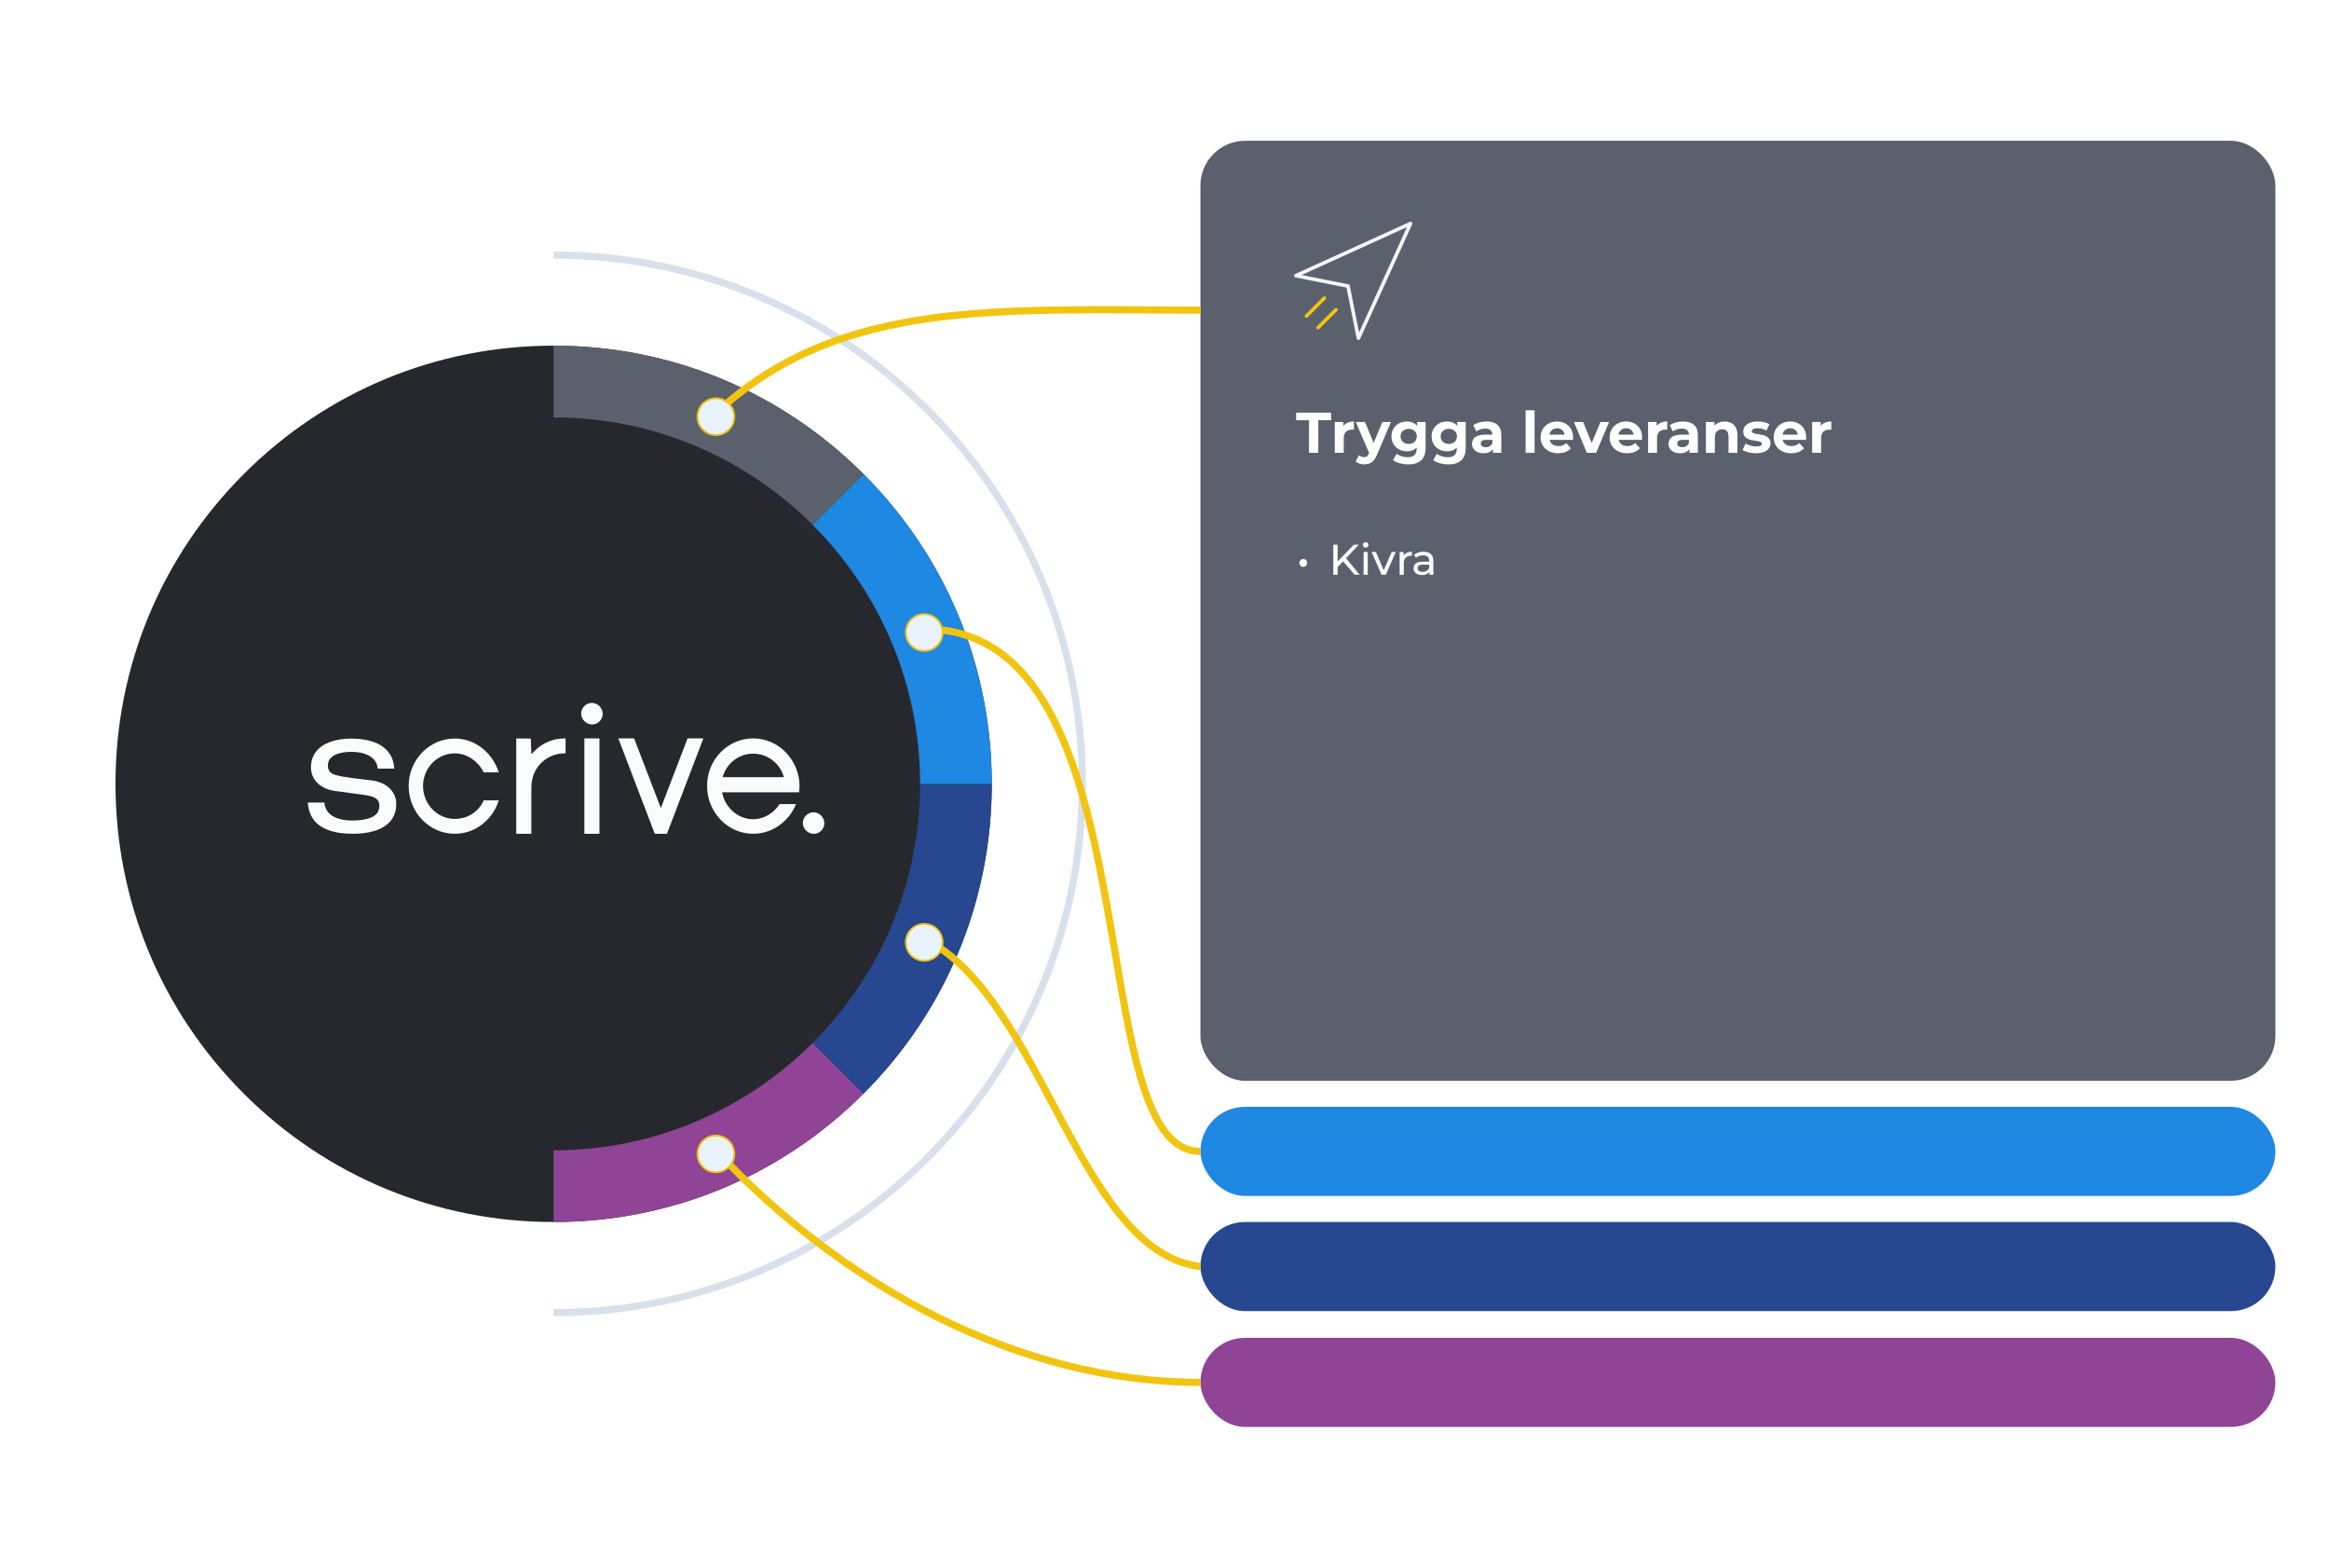 <?xml version="1.0" encoding="UTF-8"?>
<svg id="Layer_2" data-name="Layer 2" xmlns="http://www.w3.org/2000/svg" xmlns:xlink="http://www.w3.org/1999/xlink" viewBox="0 0 1300 875">
  <defs>
    <filter id="drop-shadow-1" x="0" y="130" width="618" height="619" filterUnits="userSpaceOnUse">
      <feOffset dx="0" dy="2"/>
      <feGaussianBlur result="blur" stdDeviation="20"/>
      <feFlood flood-color="#203970" flood-opacity=".5"/>
      <feComposite in2="blur" operator="in"/>
      <feComposite in="SourceGraphic"/>
    </filter>
    <filter id="drop-shadow-2" x="328" y="161" width="143" height="143" filterUnits="userSpaceOnUse">
      <feOffset dx="0" dy="2"/>
      <feGaussianBlur result="blur-2" stdDeviation="20"/>
      <feFlood flood-color="#203970" flood-opacity=".5"/>
      <feComposite in2="blur-2" operator="in"/>
      <feComposite in="SourceGraphic"/>
    </filter>
    <filter id="drop-shadow-3" x="328" y="573" width="143" height="142" filterUnits="userSpaceOnUse">
      <feOffset dx="0" dy="2"/>
      <feGaussianBlur result="blur-3" stdDeviation="20"/>
      <feFlood flood-color="#203970" flood-opacity=".5"/>
      <feComposite in2="blur-3" operator="in"/>
      <feComposite in="SourceGraphic"/>
    </filter>
    <filter id="drop-shadow-4" x="445" y="282" width="142" height="142" filterUnits="userSpaceOnUse">
      <feOffset dx="0" dy="2"/>
      <feGaussianBlur result="blur-4" stdDeviation="20"/>
      <feFlood flood-color="#203970" flood-opacity=".5"/>
      <feComposite in2="blur-4" operator="in"/>
      <feComposite in="SourceGraphic"/>
    </filter>
    <filter id="drop-shadow-5" x="445" y="455" width="142" height="142" filterUnits="userSpaceOnUse">
      <feOffset dx="0" dy="2"/>
      <feGaussianBlur result="blur-5" stdDeviation="20"/>
      <feFlood flood-color="#203970" flood-opacity=".5"/>
      <feComposite in2="blur-5" operator="in"/>
      <feComposite in="SourceGraphic"/>
    </filter>
  </defs>
  <g id="V02-Start">
    <g>
      <rect x="28" width="1272" height="875" style="fill: none;"/>
      <path d="M309.03,142.38c162.99,0,295.12,132.13,295.12,295.12s-132.13,295.12-295.12,295.12" style="fill: none; stroke: #d8e1eb; stroke-miterlimit: 10; stroke-width: 4px;"/>
      <circle cx="309.03" cy="437.5" r="238.84" style="fill: #27282d; filter: url(#drop-shadow-1); stroke: #fff; stroke-miterlimit: 10; stroke-width: 20px;"/>
      <path d="M309.03,682.05c-65.32,0-126.74-25.44-172.93-71.63-46.19-46.19-71.63-107.6-71.63-172.93s25.44-126.74,71.63-172.93c46.19-46.19,107.6-71.63,172.93-71.63s126.74,25.44,172.93,71.63c46.19,46.19,71.63,107.6,71.63,172.93s-25.44,126.74-71.63,172.93c-46.19,46.19-107.6,71.63-172.93,71.63ZM309.03,232.95c-112.79,0-204.55,91.76-204.55,204.55s91.76,204.55,204.55,204.55,204.55-91.76,204.55-204.55-91.76-204.55-204.55-204.55Z" style="fill: #27282d;"/>
      <path d="M481.96,610.43c-46.19,46.19-107.61,71.62-172.93,71.62v-40c56.39,0,107.53-22.94,144.57-59.98l28.36,28.36Z" style="fill: #8f4495;"/>
      <path d="M553.58,437.5c0,65.32-25.43,126.74-71.62,172.93l-28.36-28.36c37.04-37.04,59.98-88.17,59.98-144.57h40Z" style="fill: #274790;"/>
      <path d="M553.58,437.5h-40c0-56.4-22.94-107.53-59.98-144.57l28.36-28.36c46.19,46.19,71.62,107.61,71.62,172.93Z" style="fill: #1e88e2;"/>
      <path d="M481.96,264.57l-28.36,28.36c-37.04-37.04-88.18-59.98-144.57-59.98v-40c65.32,0,126.74,25.43,172.93,71.62Z" style="fill: #5a616d;"/>
      <g id="Dark_Logo" data-name="Dark Logo">
        <g id="Logos">
          <g>
            <path d="M253.88,457.07c-9.81,0-17.75-8.24-17.75-18.34s7.95-18.25,17.75-18.25h0c7.03,0,13.23,4.7,16.1,10.61h8.4c-3.27-10.63-12.97-18.89-24.5-18.89-14.23,0-25.77,11.86-25.77,26.53s11.54,26.64,25.77,26.64c11.54,0,21.22-8.01,24.51-18.65h-8.4c-2.87,6.49-9.07,10.35-16.1,10.35Z" style="fill: #fafbfb; fill-rule: evenodd;"/>
            <path d="M217.19,439.7h-.01c-1.26-1.11-2.67-2.02-4.27-2.68-1.61-.68-3.3-1.15-5.1-1.39-5.61-.76-18.14-1.91-21.71-3.52-1.19-.54-2.02-1.22-2.43-2.03-.46-.81-.68-1.76-.63-2.86,0-1.47.39-2.69,1.14-3.67.8-.98,1.8-1.76,3.06-2.34,1.31-.56,2.67-.98,4.22-1.22,1.5-.25,3.03-.36,4.57-.36,3.28.02,5.95.44,8.13,1.3,2.16.85,3.77,1.98,4.88,3.35,1.11,1.41,1.69,2.99,1.76,4.71h9.3c-.19-2.45-.69-4.71-1.69-6.74-1.05-2.03-2.55-3.79-4.47-5.3-1.97-1.49-4.39-2.64-7.33-3.44-2.94-.83-6.44-1.25-10.52-1.28-4.61.03-8.62.66-12,1.93-3.38,1.27-5.95,3.1-7.75,5.47-1.82,2.4-2.77,5.28-2.77,8.63,0,1.93.39,3.64,1.11,5.18.7,1.52,1.67,2.84,2.94,3.96,1.22,1.1,2.65,2,4.28,2.69,1.6.68,3.28,1.13,5.05,1.37,5.56.76,11.07,1.52,16.59,2.25,2.24.31,3.94.76,5.15,1.29,1.19.54,1.97,1.2,2.41,2,.46.81.68,1.76.68,2.88-.05,1.47-.49,2.96-1.26,3.94s-1.8,1.76-3.08,2.34c-3.08,1.39-7.33,1.78-10.66,1.81-2.99-.03-5.49-.34-7.48-.96-2.02-.59-3.62-1.39-4.81-2.37-1.14-.98-2.02-2.06-2.53-3.23-.49-1.15-.87-2.35-.87-3.5h-9.3c.25,2.88.87,5.39,1.94,7.42,1.05,2.03,2.43,3.71,4.13,5.01,1.72,1.3,3.62,2.32,5.73,3.06,2.09.73,4.27,1.24,6.58,1.54s4.61.44,6.88.42c7.27,0,16.62-1.42,21.32-7.6,1.82-2.4,2.82-5.55,2.82-8.93,0-1.91-.34-3.64-1.07-5.18-.75-1.52-1.7-2.81-2.94-3.94Z" style="fill: #fafbfb; fill-rule: evenodd;"/>
            <path d="M314.8,412.17h0c-7.19,0-13.53,3.36-18.21,8.84v-.51l-.29-8.28-8.13-.08v53.24h8.42v-25.54c0-13.36,10.46-19.35,18.21-19.35.27,0,.63-.01.9,0v-8.31c-.27,0-.63,0-.9,0h0Z" style="fill: #fafbfb; fill-rule: evenodd;"/>
            <polygon points="326.18 465.36 326.18 465.37 334.6 465.37 334.6 412.13 326.18 412.13 326.18 465.36" style="fill: #fafbfb; fill-rule: evenodd;"/>
            <polygon points="368.87 450.99 353.95 412.13 345.14 412.13 365.47 465.36 368.87 465.36 372.28 465.36 392.61 412.13 383.79 412.13 368.87 450.99" style="fill: #fafbfb; fill-rule: evenodd;"/>
            <path d="M454.12,453.35c-3.25,0-6.01,2.76-6.01,6.03s2.9,6.02,6.14,6.02,5.88-2.65,5.88-5.92-2.77-6.13-6.01-6.13h0Z" style="fill: #fafbfb; fill-rule: evenodd;"/>
            <path d="M330.39,392.3c-3.25,0-6.01,2.76-6.01,6.03s2.9,6.02,6.14,6.02,5.88-2.65,5.88-5.92-2.77-6.13-6.01-6.13Z" style="fill: #fafbfb; fill-rule: evenodd;"/>
            <path d="M420.42,412.13c-14.22,0-25.75,11.85-25.75,26.52s11.53,26.71,25.75,26.71c10.77,0,20.06-6.99,23.91-16.58h-9.15c-3.17,4.88-8.58,8.46-14.76,8.46-8.72,0-15.88-6.77-17.36-15.04h42.92c.12-1.18.3-2.21.3-3.31,0-14.66-11.63-26.77-25.86-26.77ZM403.36,433.79c2.11-7.68,8.95-13.14,17.05-13.14s15.03,5.47,17.14,13.14h-34.19Z" style="fill: #fafbfb; fill-rule: evenodd;"/>
          </g>
        </g>
      </g>
    </g>
    <g id="Leveranser">
      <rect x="670.05" y="746.69" width="600.03" height="49.74" rx="24.87" ry="24.87" style="fill: #8f4495;"/>
      <rect x="670.05" y="682.05" width="600.03" height="49.74" rx="24.87" ry="24.87" style="fill: #274790;"/>
      <rect x="670.05" y="617.77" width="600.03" height="49.74" rx="24.87" ry="24.87" style="fill: #1e88e2;"/>
      <g>
        <rect x="670.05" y="78.57" width="600.03" height="524.67" rx="25" ry="25" style="fill: #5a616d;"/>
        <g>
          <path d="M730.65,252.73v-18.18h-7.17v-4.22h19.52v4.22h-7.17v18.18h-5.18Z" style="fill: #fff;"/>
          <path d="M745.05,252.73v-17.22h4.77v4.86l-.67-1.41c.51-1.22,1.33-2.14,2.46-2.77,1.13-.63,2.51-.94,4.13-.94v4.61c-.21-.02-.41-.04-.58-.05-.17-.01-.35-.02-.54-.02-1.37,0-2.47.39-3.31,1.17s-1.26,1.99-1.26,3.63v8.13h-4.99Z" style="fill: #fff;"/>
          <path d="M761.5,259.19c-.9,0-1.78-.14-2.66-.42-.88-.28-1.59-.66-2.14-1.15l1.82-3.55c.38.34.83.61,1.33.8.5.19,1,.29,1.49.29.7,0,1.26-.17,1.68-.5.42-.33.79-.88,1.14-1.65l.9-2.11.38-.54,6.18-14.85h4.8l-7.78,18.27c-.56,1.39-1.19,2.47-1.9,3.26-.71.79-1.5,1.34-2.37,1.66-.86.32-1.82.48-2.86.48ZM764.44,253.4l-7.68-17.89h5.15l5.95,14.4-3.42,3.49Z" style="fill: #fff;"/>
          <path d="M785.3,251.9c-1.6,0-3.04-.35-4.34-1.04-1.29-.69-2.33-1.66-3.1-2.91-.78-1.25-1.17-2.7-1.17-4.37s.39-3.15,1.17-4.4c.78-1.25,1.81-2.21,3.1-2.9,1.29-.68,2.74-1.02,4.34-1.02,1.45,0,2.73.29,3.84.88s1.97,1.49,2.59,2.72c.62,1.23.93,2.8.93,4.72s-.31,3.46-.93,4.69c-.62,1.23-1.48,2.14-2.59,2.74-1.11.6-2.39.9-3.84.9ZM786.07,259.19c-1.62,0-3.18-.2-4.69-.59-1.5-.4-2.76-.99-3.76-1.78l1.98-3.58c.73.6,1.65,1.07,2.77,1.42s2.22.53,3.31.53c1.77,0,3.06-.4,3.86-1.18s1.2-1.96,1.2-3.52v-2.59l.32-4.32-.06-4.35v-3.71h4.74v14.34c0,3.2-.83,5.56-2.5,7.07-1.66,1.51-4.05,2.27-7.17,2.27ZM786.3,247.8c.87,0,1.65-.18,2.34-.53s1.22-.85,1.6-1.49c.38-.64.58-1.38.58-2.21s-.19-1.59-.58-2.22c-.38-.63-.92-1.12-1.6-1.47s-1.46-.53-2.34-.53-1.65.18-2.34.53-1.22.84-1.62,1.47c-.39.63-.59,1.37-.59,2.22s.2,1.57.59,2.21c.39.64.93,1.14,1.62,1.49s1.46.53,2.34.53Z" style="fill: #fff;"/>
          <path d="M807.7,251.9c-1.6,0-3.04-.35-4.34-1.04-1.29-.69-2.33-1.66-3.1-2.91-.78-1.25-1.17-2.7-1.17-4.37s.39-3.15,1.17-4.4c.78-1.25,1.81-2.21,3.1-2.9,1.29-.68,2.74-1.02,4.34-1.02,1.45,0,2.73.29,3.84.88s1.97,1.49,2.59,2.72c.62,1.23.93,2.8.93,4.72s-.31,3.46-.93,4.69c-.62,1.23-1.48,2.14-2.59,2.74-1.11.6-2.39.9-3.84.9ZM808.47,259.19c-1.62,0-3.18-.2-4.69-.59-1.5-.4-2.76-.99-3.76-1.78l1.98-3.58c.73.6,1.65,1.07,2.77,1.42s2.22.53,3.31.53c1.77,0,3.06-.4,3.86-1.18s1.2-1.96,1.2-3.52v-2.59l.32-4.32-.06-4.35v-3.71h4.74v14.34c0,3.2-.83,5.56-2.5,7.07-1.66,1.51-4.05,2.27-7.17,2.27ZM808.7,247.8c.87,0,1.65-.18,2.34-.53s1.22-.85,1.6-1.49c.38-.64.58-1.38.58-2.21s-.19-1.59-.58-2.22c-.38-.63-.92-1.12-1.6-1.47s-1.46-.53-2.34-.53-1.65.18-2.34.53-1.22.84-1.62,1.47c-.39.63-.59,1.37-.59,2.22s.2,1.57.59,2.21c.39.64.93,1.14,1.62,1.49s1.46.53,2.34.53Z" style="fill: #fff;"/>
          <path d="M828.09,252.98c-1.34,0-2.5-.23-3.46-.69s-1.7-1.08-2.21-1.87c-.51-.79-.77-1.67-.77-2.66s.25-1.92.75-2.69,1.3-1.37,2.38-1.81c1.09-.44,2.51-.66,4.26-.66h4.58v2.91h-4.03c-1.17,0-1.98.19-2.42.58-.44.38-.66.86-.66,1.44,0,.64.25,1.15.75,1.52.5.37,1.19.56,2.06.56s1.58-.2,2.24-.59c.66-.39,1.14-.98,1.44-1.74l.77,2.3c-.36,1.11-1.02,1.95-1.98,2.53-.96.58-2.2.86-3.71.86ZM833.34,252.73v-3.36l-.32-.74v-6.02c0-1.07-.33-1.9-.98-2.5-.65-.6-1.65-.9-2.99-.9-.92,0-1.82.14-2.7.43-.89.29-1.64.68-2.26,1.17l-1.79-3.49c.94-.66,2.07-1.17,3.39-1.54,1.32-.36,2.67-.54,4.03-.54,2.62,0,4.66.62,6.11,1.86,1.45,1.24,2.18,3.17,2.18,5.79v9.82h-4.67Z" style="fill: #fff;"/>
          <path d="M851.58,252.73v-23.74h4.99v23.74h-4.99Z" style="fill: #fff;"/>
          <path d="M869.75,252.98c-1.96,0-3.69-.38-5.17-1.15s-2.63-1.82-3.44-3.15c-.81-1.33-1.22-2.85-1.22-4.56s.4-3.26,1.2-4.59c.8-1.33,1.89-2.38,3.28-3.14,1.39-.76,2.96-1.14,4.7-1.14s3.21.36,4.56,1.07c1.35.71,2.43,1.74,3.22,3.07.79,1.33,1.18,2.93,1.18,4.78,0,.19-.01.41-.03.66-.02.25-.04.48-.06.69h-13.98v-2.91h11.36l-1.92.86c0-.9-.18-1.67-.54-2.34-.36-.66-.86-1.18-1.5-1.55-.64-.37-1.39-.56-2.24-.56s-1.61.19-2.26.56c-.65.37-1.16.9-1.52,1.57-.36.67-.54,1.47-.54,2.38v.77c0,.94.21,1.77.62,2.48.42.71,1,1.26,1.76,1.63.76.37,1.65.56,2.67.56.92,0,1.72-.14,2.42-.42.69-.28,1.33-.69,1.9-1.25l2.66,2.88c-.79.9-1.78,1.58-2.98,2.06-1.19.48-2.57.72-4.13.72Z" style="fill: #fff;"/>
          <path d="M885.75,252.73l-7.23-17.22h5.15l6.02,14.82h-2.56l6.24-14.82h4.8l-7.26,17.22h-5.15Z" style="fill: #fff;"/>
          <path d="M908.28,252.98c-1.96,0-3.69-.38-5.17-1.15s-2.63-1.82-3.44-3.15c-.81-1.33-1.22-2.85-1.22-4.56s.4-3.26,1.2-4.59c.8-1.33,1.89-2.38,3.28-3.14,1.39-.76,2.96-1.14,4.7-1.14s3.21.36,4.56,1.07c1.35.71,2.43,1.74,3.22,3.07.79,1.33,1.18,2.93,1.18,4.78,0,.19-.01.41-.03.66-.02.25-.04.48-.06.69h-13.98v-2.91h11.36l-1.92.86c0-.9-.18-1.67-.54-2.34-.36-.66-.86-1.18-1.5-1.55-.64-.37-1.39-.56-2.24-.56s-1.61.19-2.26.56c-.65.37-1.16.9-1.52,1.57-.36.67-.54,1.47-.54,2.38v.77c0,.94.21,1.77.62,2.48.42.71,1,1.26,1.76,1.63.76.37,1.65.56,2.67.56.92,0,1.72-.14,2.42-.42.69-.28,1.33-.69,1.9-1.25l2.66,2.88c-.79.9-1.78,1.58-2.98,2.06-1.19.48-2.57.72-4.13.72Z" style="fill: #fff;"/>
          <path d="M919.93,252.73v-17.22h4.77v4.86l-.67-1.41c.51-1.22,1.33-2.14,2.46-2.77,1.13-.63,2.51-.94,4.13-.94v4.61c-.21-.02-.41-.04-.58-.05-.17-.01-.35-.02-.54-.02-1.37,0-2.47.39-3.31,1.17s-1.26,1.99-1.26,3.63v8.13h-4.99Z" style="fill: #fff;"/>
          <path d="M937.78,252.98c-1.34,0-2.5-.23-3.46-.69s-1.7-1.08-2.21-1.87c-.51-.79-.77-1.67-.77-2.66s.25-1.92.75-2.69,1.3-1.37,2.38-1.81c1.09-.44,2.51-.66,4.26-.66h4.58v2.91h-4.03c-1.17,0-1.98.19-2.42.58-.44.38-.66.86-.66,1.44,0,.64.25,1.15.75,1.52.5.37,1.19.56,2.06.56s1.58-.2,2.24-.59c.66-.39,1.14-.98,1.44-1.74l.77,2.3c-.36,1.11-1.02,1.95-1.98,2.53-.96.58-2.2.86-3.71.86ZM943.03,252.73v-3.36l-.32-.74v-6.02c0-1.07-.33-1.9-.98-2.5-.65-.6-1.65-.9-2.99-.9-.92,0-1.82.14-2.7.43-.89.29-1.64.68-2.26,1.17l-1.79-3.49c.94-.66,2.07-1.17,3.39-1.54,1.32-.36,2.67-.54,4.03-.54,2.62,0,4.66.62,6.11,1.86,1.45,1.24,2.18,3.17,2.18,5.79v9.82h-4.67Z" style="fill: #fff;"/>
          <path d="M962.68,235.26c1.37,0,2.59.27,3.66.82,1.08.54,1.93,1.38,2.54,2.5.62,1.12.93,2.56.93,4.3v9.86h-4.99v-9.09c0-1.39-.3-2.41-.91-3.07-.61-.66-1.47-.99-2.58-.99-.79,0-1.5.17-2.13.5-.63.33-1.12.84-1.47,1.52-.35.68-.53,1.56-.53,2.62v8.51h-4.99v-17.22h4.77v4.77l-.9-1.44c.62-1.15,1.5-2.04,2.66-2.66,1.15-.62,2.46-.93,3.94-.93Z" style="fill: #fff;"/>
          <path d="M980.12,252.98c-1.47,0-2.88-.18-4.24-.53-1.36-.35-2.43-.79-3.22-1.33l1.66-3.58c.79.49,1.72.89,2.8,1.2,1.08.31,2.14.46,3.18.46,1.15,0,1.97-.14,2.45-.42.48-.28.72-.66.72-1.15,0-.41-.19-.71-.56-.91-.37-.2-.87-.36-1.49-.46-.62-.11-1.3-.21-2.03-.32-.74-.11-1.48-.25-2.22-.43-.75-.18-1.43-.45-2.05-.82-.62-.36-1.11-.85-1.49-1.47-.37-.62-.56-1.42-.56-2.4,0-1.09.31-2.05.94-2.88.63-.83,1.54-1.49,2.74-1.97,1.19-.48,2.62-.72,4.29-.72,1.17,0,2.37.13,3.58.38,1.22.26,2.23.63,3.04,1.12l-1.66,3.55c-.83-.49-1.67-.83-2.51-1.01s-1.66-.27-2.45-.27c-1.11,0-1.92.15-2.43.45-.51.3-.77.68-.77,1.15,0,.43.19.75.56.96.37.21.87.38,1.49.51.62.13,1.3.24,2.03.34.74.1,1.48.24,2.22.43.75.19,1.42.46,2.03.82.61.35,1.1.83,1.49,1.44.38.61.58,1.4.58,2.38,0,1.07-.32,2.01-.96,2.83-.64.82-1.56,1.47-2.77,1.94-1.21.47-2.67.7-4.4.7Z" style="fill: #fff;"/>
          <path d="M999.86,252.98c-1.96,0-3.69-.38-5.17-1.15s-2.63-1.82-3.44-3.15c-.81-1.33-1.22-2.85-1.22-4.56s.4-3.26,1.2-4.59c.8-1.33,1.89-2.38,3.28-3.14,1.39-.76,2.96-1.14,4.7-1.14s3.21.36,4.56,1.07c1.35.71,2.43,1.74,3.22,3.07.79,1.33,1.18,2.93,1.18,4.78,0,.19-.01.41-.03.66-.02.25-.04.48-.06.69h-13.98v-2.91h11.36l-1.92.86c0-.9-.18-1.67-.54-2.34-.36-.66-.86-1.18-1.5-1.55-.64-.37-1.39-.56-2.24-.56s-1.61.19-2.26.56c-.65.37-1.16.9-1.52,1.57-.36.67-.54,1.47-.54,2.38v.77c0,.94.21,1.77.62,2.48.42.71,1,1.26,1.76,1.63.76.37,1.65.56,2.67.56.92,0,1.72-.14,2.42-.42.69-.28,1.33-.69,1.9-1.25l2.66,2.88c-.79.9-1.78,1.58-2.98,2.06-1.19.48-2.57.72-4.13.72Z" style="fill: #fff;"/>
          <path d="M1011.51,252.73v-17.22h4.77v4.86l-.67-1.41c.51-1.22,1.33-2.14,2.46-2.77,1.13-.63,2.51-.94,4.13-.94v4.61c-.21-.02-.41-.04-.58-.05-.17-.01-.35-.02-.54-.02-1.37,0-2.47.39-3.31,1.17s-1.26,1.99-1.26,3.63v8.13h-4.99Z" style="fill: #fff;"/>
        </g>
        <g>
          <path d="M727.46,316.38c-.38,0-.74-.09-1.08-.28-.34-.18-.6-.44-.8-.78s-.3-.72-.3-1.15.1-.79.3-1.12c.2-.33.47-.59.8-.78.34-.19.7-.29,1.08-.29s.76.1,1.09.29c.33.19.59.45.78.78.19.33.29.7.29,1.12s-.1.82-.29,1.15c-.19.34-.45.6-.78.78-.33.18-.69.28-1.09.28Z" style="fill: #fff;"/>
          <path d="M744.22,320.79v-16.8h2.4v16.8h-2.4ZM746.33,316.74l-.12-2.93,9.53-9.82h2.74l-7.37,7.78-1.34,1.49-3.43,3.48ZM756.12,320.79l-6.89-8.02,1.61-1.78,8.09,9.79h-2.81Z" style="fill: #fff;"/>
          <path d="M762.29,305.62c-.45,0-.82-.14-1.12-.43s-.44-.64-.44-1.06.15-.79.44-1.08c.3-.29.67-.43,1.12-.43s.82.14,1.12.42c.3.28.44.63.44,1.04s-.14.8-.43,1.09-.66.44-1.13.44ZM761.14,320.79v-12.72h2.3v12.72h-2.3Z" style="fill: #fff;"/>
          <path d="M771.17,320.79l-5.57-12.72h2.4l4.94,11.52h-1.15l5.04-11.52h2.26l-5.57,12.72h-2.35Z" style="fill: #fff;"/>
          <path d="M781.25,320.79v-12.72h2.21v3.46l-.22-.86c.35-.88.94-1.55,1.78-2.02.83-.46,1.86-.7,3.07-.7v2.23c-.1-.02-.19-.02-.28-.02h-.25c-1.23,0-2.21.37-2.93,1.1-.72.74-1.08,1.8-1.08,3.19v6.34h-2.3Z" style="fill: #fff;"/>
          <path d="M793.7,320.94c-.94,0-1.77-.16-2.48-.48-.71-.32-1.26-.76-1.64-1.33-.38-.57-.58-1.21-.58-1.93s.16-1.31.49-1.87c.33-.56.86-1.01,1.61-1.34s1.75-.5,3.01-.5h4.03v1.66h-3.94c-1.15,0-1.93.19-2.33.58-.4.38-.6.85-.6,1.39,0,.62.25,1.12.74,1.5s1.18.56,2.06.56,1.62-.19,2.27-.58c.65-.38,1.12-.94,1.4-1.68l.46,1.58c-.3.75-.84,1.35-1.61,1.79-.77.44-1.74.66-2.9.66ZM797.88,320.79v-2.69l-.12-.5v-4.58c0-.98-.28-1.73-.85-2.27-.57-.54-1.42-.8-2.56-.8-.75,0-1.49.12-2.21.37-.72.25-1.33.58-1.82,1l-.96-1.73c.66-.53,1.44-.93,2.36-1.21.92-.28,1.88-.42,2.89-.42,1.74,0,3.09.42,4.03,1.27s1.42,2.14,1.42,3.89v7.68h-2.18Z" style="fill: #fff;"/>
        </g>
        <g>
          <polygon points="758.25 188.76 752.43 159.66 723.34 153.85 787.34 124.76 758.25 188.76" style="fill: none; stroke: #f2f6f9; stroke-linecap: round; stroke-linejoin: round; stroke-width: 2px;"/>
          <polyline points="729.25 176.36 730.57 175.04 739.25 166.36" style="fill: none; stroke: #f1c40f; stroke-linecap: round; stroke-linejoin: round; stroke-width: 2px;"/>
          <polyline points="735.74 182.85 737.06 181.53 745.74 172.85" style="fill: none; stroke: #f1c40f; stroke-linecap: round; stroke-linejoin: round; stroke-width: 2px;"/>
        </g>
      </g>
      <g id="CONNECT_copy" data-name="CONNECT copy">
        <path d="M399.6,230.57c69.13-64.22,158.47-57.48,270.45-57.48" style="fill: none; stroke: #f1c40f; stroke-miterlimit: 10; stroke-width: 4px;"/>
        <path d="M399.6,642.05c70.89,75.88,169.19,129.51,270.45,129.51" style="fill: none; stroke: #f1c40f; stroke-miterlimit: 10; stroke-width: 4px;"/>
        <path d="M515.89,523.96c65.7,32.37,86.24,175.13,154.16,182.96" style="fill: none; stroke: #f1c40f; stroke-miterlimit: 10; stroke-width: 4px;"/>
        <path d="M515.89,351.04c130.57,0,85.79,291.61,154.16,291.61" style="fill: none; stroke: #f1c40f; stroke-miterlimit: 10; stroke-width: 4px;"/>
      </g>
      <g id="DOTS_copy" data-name="DOTS copy">
        <circle cx="399.6" cy="230.57" r="10.27" style="fill: #e8f3fc; filter: url(#drop-shadow-2); stroke: #f1c40f; stroke-miterlimit: 10;"/>
        <circle cx="399.6" cy="642.05" r="10.27" style="fill: #e8f3fc; filter: url(#drop-shadow-3); stroke: #f1c40f; stroke-miterlimit: 10;"/>
        <circle cx="515.89" cy="351.04" r="10.27" style="fill: #e8f3fc; filter: url(#drop-shadow-4); stroke: #f1c40f; stroke-miterlimit: 10;"/>
        <circle cx="515.89" cy="523.96" r="10.27" style="fill: #e8f3fc; filter: url(#drop-shadow-5); stroke: #f1c40f; stroke-miterlimit: 10;"/>
      </g>
    </g>
  </g>
</svg>